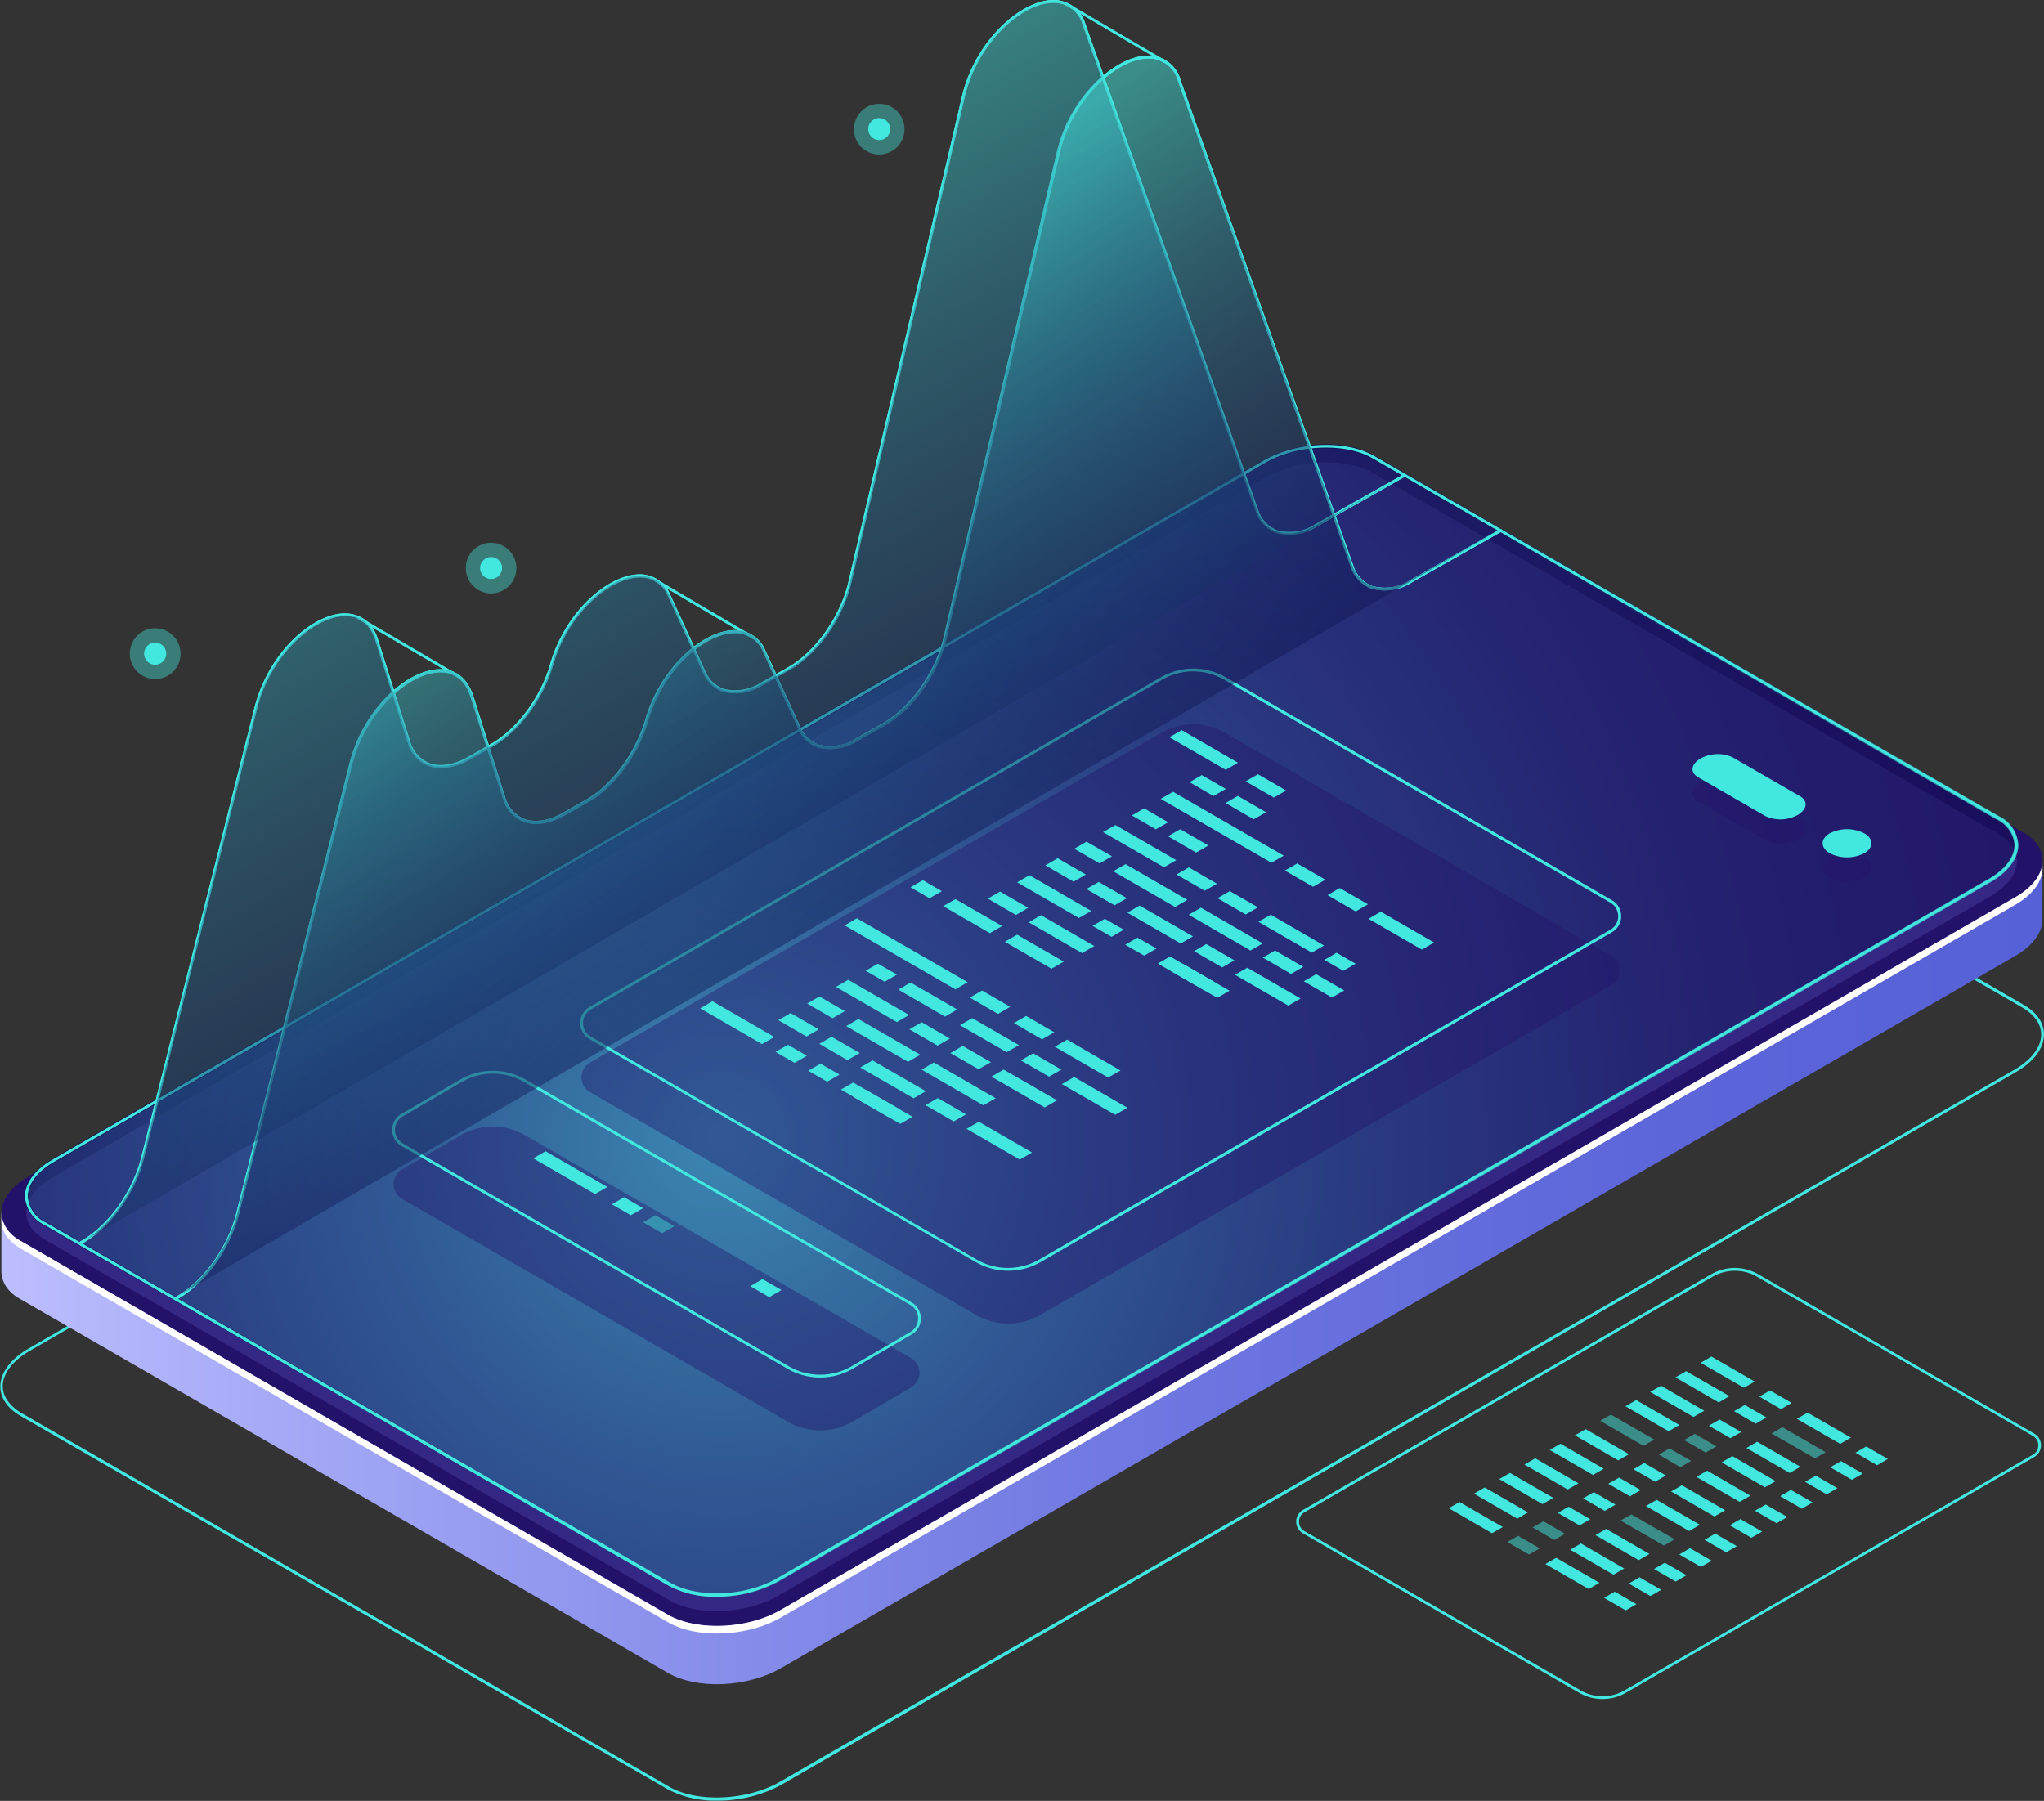 <?xml version="1.0" encoding="UTF-8"?>
<svg viewBox="0 0 290.69 256.14" xmlns="http://www.w3.org/2000/svg" xmlns:xlink="http://www.w3.org/1999/xlink">
<rect x="0" y="0" width="290.69" height="256.14" fill="#333333" stroke="none"/>
<defs>
<style>.cls-1{isolation:isolate;}.cls-13,.cls-14,.cls-2{fill:#42e8e0;}.cls-3{fill:url(#e);}.cls-4,.cls-9{fill:#24126a;}.cls-5{fill:#fff;}.cls-6{fill:#453c9e;opacity:0.51;}.cls-11,.cls-12,.cls-14,.cls-7{opacity:0.5;}.cls-11,.cls-12,.cls-7,.cls-8{mix-blend-mode:lighten;}.cls-7{fill:url(#a);}.cls-8{opacity:0.8;fill:url(#d);}.cls-10,.cls-13,.cls-9{opacity:0.4;}.cls-11{fill:url(#c);}.cls-12{fill:url(#b);}</style>
<linearGradient id="e" x1="61.29" x2="351.57" y1="212.76" y2="212.76" gradientUnits="userSpaceOnUse">
<stop stop-color="#bcbeff" offset="0"/>
<stop stop-color="#a3a7f5" offset=".15"/>
<stop stop-color="#8289e8" offset=".39"/>
<stop stop-color="#6a73df" offset=".61"/>
<stop stop-color="#5c66d9" offset=".82"/>
<stop stop-color="#5761d7" offset="1"/>
</linearGradient>
<radialGradient id="a" cx="163.89" cy="216.81" r="227.21" gradientUnits="userSpaceOnUse">
<stop stop-color="#42e8e0" offset="0"/>
<stop stop-color="#37b6bf" offset=".11"/>
<stop stop-color="#2c87a1" offset=".22"/>
<stop stop-color="#235f87" offset=".34"/>
<stop stop-color="#1c3f72" offset=".46"/>
<stop stop-color="#162561" offset=".58"/>
<stop stop-color="#121355" offset=".71"/>
<stop stop-color="#10084e" offset=".85"/>
<stop stop-color="#0f054c" offset="1"/>
</radialGradient>
<linearGradient id="d" x1="246.86" x2="165.83" y1="253.83" y2="146.3" xlink:href="#a"/>
<linearGradient id="c" x1="609.66" x2="515.4" y1="90.68" y2="252.77" gradientTransform="matrix(-1 -.01 -.01 1 730.35 9.62)" xlink:href="#a"/>
<linearGradient id="b" x1="590.86" x2="523.38" y1="117.62" y2="216.77" gradientTransform="matrix(-1 -.01 -.01 1 730.35 9.62)" xlink:href="#a"/>
</defs>
<title>illu172</title>
<g class="cls-1">
<g data-name="—ÎÓÈ_1">
<path class="cls-2" transform="translate(-61.09 -54.9)" d="M163.05,311a14.42,14.42,0,0,1-7-1.61L64,256.28c-1.85-1.07-2.86-2.55-2.86-4.18,0-1.95,1.46-3.92,4-5.39L240.68,145.34c4.77-2.76,12-3.05,16.17-.66l92.06,53.15c1.85,1.07,2.86,2.55,2.86,4.18,0,2-1.46,3.91-4,5.38L172.18,308.77A18.84,18.84,0,0,1,163.05,311Zm-6.84-2c4,2.33,11.11,2,15.77-.66L347.56,207.05c2.43-1.4,3.82-3.24,3.82-5,0-1.48-.95-2.84-2.67-3.84L256.65,145c-4-2.33-11.11-2-15.77.66L65.29,247.05c-2.42,1.4-3.81,3.24-3.81,5,0,1.48,1,2.84,2.67,3.83Z"/>
<path class="cls-3" transform="translate(-61.09 -54.9)" d="m351.57 177.46-13.22 2.27-81.6-47.11c-4.1-2.36-11.25-2.07-16 0.66l-156.09 90.13-23.37 4v8.29c0 1.52 0.88 3 2.75 4l92.06 53.15c4.1 2.36 11.25 2.07 16-0.66l175.56-101.31c2.55-1.47 3.86-3.35 3.9-5.13z"/>
<path class="cls-4" transform="translate(-61.09 -54.9)" d="m156.11 284.57-92.06-53.16c-4.09-2.36-3.58-6.49 1.15-9.22l175.58-101.37c4.72-2.73 11.87-3 16-0.66l92.06 53.15c4.09 2.36 3.58 6.49-1.15 9.22l-175.61 101.37c-4.72 2.73-11.87 3.03-15.97 0.67z"/>
<path class="cls-5" transform="translate(-61.09 -54.9)" d="m347.66 182.53-175.58 101.37c-4.72 2.73-11.87 3-16 0.67l-92.03-53.16a5 5 0 0 1-2.72-3.49c-0.25 1.7 0.63 3.36 2.72 4.57l92.06 53.15c4.1 2.36 11.25 2.07 16-0.66l175.55-101.37c2.84-1.64 4.14-3.77 3.87-5.73-0.25 1.64-1.53 3.31-3.87 4.65z"/>
<path class="cls-6" transform="translate(-61.09 -54.9)" d="m156.29 282.51-88.78-51.28c-4-2.28-3.46-6.28 1.11-8.92l172.38-99.46c4.57-2.65 11.49-2.93 15.45-0.64l88.78 51.27c4 2.28 3.47 6.28-1.11 8.92l-172.37 99.47c-4.58 2.64-11.5 2.92-15.46 0.64z"/>
<path class="cls-7" transform="translate(-61.09 -54.9)" d="m156.29 280.22-88.78-51.28c-4-2.28-3.46-6.28 1.11-8.92l172.38-99.46c4.57-2.64 11.49-2.93 15.45-0.64l88.78 51.27c4 2.29 3.47 6.28-1.11 8.92l-172.37 99.47c-4.58 2.64-11.5 2.92-15.46 0.64z"/>
<path class="cls-8" transform="translate(-61.09 -54.9)" d="M163,282a13.93,13.93,0,0,1-6.85-1.58L67.37,229.19a4.88,4.88,0,0,1-2.82-4.12c0-1.92,1.43-3.86,3.93-5.3L240.8,120.31c4.65-2.68,11.71-3,15.74-.64l88.78,51.27a4.88,4.88,0,0,1,2.82,4.12c0,1.93-1.43,3.86-3.92,5.3L171.89,279.82A18.24,18.24,0,0,1,163,282ZM156.44,280c3.87,2.24,10.68,1.95,15.16-.64l172.33-99.47c2.31-1.33,3.64-3.08,3.64-4.8a4.35,4.35,0,0,0-2.53-3.62l-88.78-51.28c-3.88-2.23-10.68-2-15.17.64L68.76,220.27c-2.31,1.34-3.64,3.09-3.64,4.8a4.36,4.36,0,0,0,2.53,3.63Z"/>
<path class="cls-9" transform="translate(-61.09 -54.9)" d="m326.22 179.7a5.44 5.44 0 0 1-4.91 0c-1.35-0.78-1.35-2 0-2.83a5.38 5.38 0 0 1 4.91 0c1.36 0.78 1.36 2.05 0 2.83z"/>
<path class="cls-9" transform="translate(-61.09 -54.9)" d="m307.49 166.05 9.6 5.55c1.18 0.67 1 1.86-0.32 2.64a5.09 5.09 0 0 1-4.58 0.19l-9.61-5.55c-1.17-0.67-1-1.86 0.33-2.64a5.09 5.09 0 0 1 4.58-0.19z"/>
<path class="cls-2" transform="translate(-61.09 -54.9)" d="m326.22 176.26a5.44 5.44 0 0 1-4.91 0c-1.35-0.79-1.35-2.06 0-2.84a5.44 5.44 0 0 1 4.91 0c1.36 0.78 1.36 2.05 0 2.84z"/>
<path class="cls-2" transform="translate(-61.09 -54.9)" d="m307.49 162.61 9.6 5.54c1.18 0.68 1 1.86-0.32 2.65a5.12 5.12 0 0 1-4.58 0.19l-9.61-5.55c-1.17-0.68-1-1.86 0.33-2.64a5.06 5.06 0 0 1 4.58-0.19z"/>
<g class="cls-10">
<path class="cls-4" transform="translate(-61.09 -54.9)" d="m199.94 241.94-54.94-31.7a2.43 2.43 0 0 1 0-4.21l81.24-46.91a9.1 9.1 0 0 1 9.06 0l54.92 31.71a2.43 2.43 0 0 1 0 4.21l-81.22 46.9a9.05 9.05 0 0 1-9.06 0z"/>
</g>
<polygon class="cls-2" points="174.31 109.49 166.3 104.86 168.05 103.85 176.06 108.48"/>
<polygon class="cls-2" points="181.16 113.44 177.15 111.13 178.9 110.12 182.9 112.43"/>
<polygon class="cls-2" points="172.58 113.22 169.17 111.25 170.91 110.24 174.33 112.21"/>
<polygon class="cls-2" points="178.3 116.53 174.29 114.21 176.04 113.2 180.05 115.52"/>
<polygon class="cls-2" points="180.82 122.71 165.07 113.62 166.82 112.61 182.57 121.7"/>
<polygon class="cls-2" points="135.87 140.71 120.12 131.62 121.86 130.61 137.62 139.7"/>
<polygon class="cls-2" points="141.93 144.21 137.92 141.89 139.66 140.88 143.67 143.2"/>
<polygon class="cls-2" points="164.38 117.95 160.97 115.98 162.72 114.97 166.13 116.95"/>
<polygon class="cls-2" points="170.11 121.26 166.1 118.94 167.84 117.94 171.85 120.25"/>
<polygon class="cls-2" points="165.53 123.35 156.87 118.35 158.62 117.34 167.28 122.34"/>
<polygon class="cls-2" points="171.33 126.69 167.32 124.38 169.07 123.37 173.07 125.69"/>
<polygon class="cls-2" points="177.15 130.06 173.15 127.75 174.89 126.74 178.9 129.05"/>
<polygon class="cls-2" points="186.56 135.49 178.97 131.11 180.72 130.1 188.3 134.48"/>
<polygon class="cls-2" points="173.81 137.6 169.81 135.28 171.55 134.27 175.56 136.59"/>
<polygon class="cls-2" points="183.22 143.03 175.63 138.65 177.38 137.64 184.96 142.02"/>
<polygon class="cls-2" points="152.68 125.4 148.67 123.08 150.42 122.07 154.43 124.39"/>
<polygon class="cls-2" points="158.51 128.76 154.5 126.45 156.25 125.44 160.26 127.75"/>
<polygon class="cls-2" points="167.91 134.19 160.33 129.81 162.07 128.8 169.66 133.18"/>
<polygon class="cls-2" points="183.6 138.52 179.59 136.2 181.34 135.19 185.35 137.51"/>
<polygon class="cls-2" points="189.43 141.88 185.42 139.57 187.17 138.56 191.18 140.87"/>
<polygon class="cls-2" points="148.2 147.83 144.19 145.51 145.94 144.5 149.94 146.82"/>
<polygon class="cls-2" points="157.6 153.26 150.01 148.88 151.76 147.87 159.35 152.25"/>
<polygon class="cls-2" points="144.48 130.13 140.48 127.81 142.22 126.81 146.23 129.12"/>
<polygon class="cls-2" points="153.89 135.56 146.3 131.18 148.05 130.17 155.63 134.55"/>
<polygon class="cls-2" points="149.19 153.13 145.18 150.82 146.93 149.81 150.94 152.13"/>
<polygon class="cls-2" points="158.6 158.56 151.01 154.19 152.76 153.18 160.34 157.56"/>
<polygon class="cls-2" points="192.8 129.63 188.79 127.31 190.54 126.31 194.55 128.62"/>
<polygon class="cls-2" points="186.74 126.13 182.73 123.82 184.48 122.81 188.49 125.12"/>
<polygon class="cls-2" points="202.21 135.06 194.62 130.68 196.37 129.67 203.95 134.05"/>
<polygon class="cls-2" points="156.39 122.8 152.77 120.72 154.52 119.71 158.14 121.79"/>
<polygon class="cls-2" points="167.11 129 158.32 123.92 160.07 122.91 168.86 127.99"/>
<polygon class="cls-2" points="177.84 135.19 169.05 130.11 170.79 129.1 179.58 134.18"/>
<polygon class="cls-2" points="153.44 130.57 144.65 125.49 146.4 124.48 155.19 129.56"/>
<polygon class="cls-2" points="158.08 133.24 155.38 131.69 157.12 130.68 159.82 132.23"/>
<polygon class="cls-2" points="162.72 135.92 160.02 134.37 161.77 133.36 164.47 134.91"/>
<polygon class="cls-2" points="171.31 140.88 164.66 137.05 166.41 136.04 173.05 139.87"/>
<polygon class="cls-2" points="173.11 141.92 166.47 138.09 168.22 137.08 174.86 140.91"/>
<polygon class="cls-2" points="191.04 138.08 188.34 136.52 190.09 135.51 192.79 137.07"/>
<polygon class="cls-2" points="127.55 145.37 118.89 140.37 120.63 139.36 129.29 144.36"/>
<polygon class="cls-2" points="133.34 148.72 129.33 146.4 131.08 145.39 135.09 147.71"/>
<polygon class="cls-2" points="139.17 152.08 135.16 149.77 136.91 148.76 140.92 151.07"/>
<polygon class="cls-2" points="148.57 157.51 140.99 153.13 142.73 152.12 150.32 156.5"/>
<polygon class="cls-2" points="135.63 159.5 131.62 157.19 133.37 156.18 137.38 158.5"/>
<polygon class="cls-2" points="145.03 164.93 137.45 160.55 139.2 159.54 146.78 163.92"/>
<polygon class="cls-2" points="114.7 147.42 110.69 145.1 112.44 144.09 116.44 146.41"/>
<polygon class="cls-2" points="120.52 150.78 116.52 148.47 118.26 147.46 122.27 149.77"/>
<polygon class="cls-2" points="129.93 156.21 122.34 151.83 124.09 150.82 131.67 155.2"/>
<polygon class="cls-2" points="118.4 144.82 114.79 142.74 116.53 141.73 120.15 143.81"/>
<polygon class="cls-2" points="129.13 151.02 120.34 145.94 122.08 144.93 130.88 150.01"/>
<polygon class="cls-2" points="139.85 157.21 131.06 152.13 132.81 151.12 141.6 156.2"/>
<polygon class="cls-2" points="108.37 148.5 99.58 143.42 101.33 142.41 110.12 147.49"/>
<polygon class="cls-2" points="113 151.17 110.3 149.61 112.05 148.6 114.75 150.16"/>
<polygon class="cls-2" points="117.64 153.85 114.94 152.29 116.69 151.28 119.39 152.84"/>
<polygon class="cls-2" points="94.16 175.4 91.46 173.84 93.2 172.83 95.91 174.39"/>
<polygon class="cls-2" points="126.23 158.81 119.59 154.97 121.34 153.97 127.98 157.8"/>
<polygon class="cls-2" points="128.03 159.85 121.39 156.02 123.14 155.01 129.78 158.84"/>
<polygon class="cls-2" points="125.81 139.63 123.11 138.07 124.86 137.06 127.56 138.62"/>
<polygon class="cls-2" points="134.39 144.59 127.75 140.75 129.5 139.75 136.14 143.58"/>
<polygon class="cls-2" points="143.16 149.65 136.52 145.82 138.27 144.81 144.91 148.65"/>
<polygon class="cls-2" points="132.19 127.76 129.49 126.2 131.24 125.19 133.94 126.75"/>
<polygon class="cls-2" points="140.77 132.72 134.13 128.88 135.88 127.88 142.52 131.71"/>
<polygon class="cls-2" points="149.54 137.78 142.9 133.95 144.65 132.94 151.29 136.77"/>
<path class="cls-2" transform="translate(-61.09 -54.9)" d="m204.47 235.63a9.21 9.21 0 0 1-4.63-1.24l-54.92-31.71a2.59 2.59 0 0 1-1.31-2.27 2.62 2.62 0 0 1 1.31-2.28l81.25-46.9a9.26 9.26 0 0 1 9.25 0l54.92 31.71a2.59 2.59 0 0 1 1.31 2.27 2.62 2.62 0 0 1-1.31 2.28l-81.24 46.9a9.21 9.21 0 0 1-4.63 1.24zm26.32-85.24a8.86 8.86 0 0 0-4.43 1.18l-81.24 46.91a2.23 2.23 0 0 0 0 3.86l54.88 31.71a8.87 8.87 0 0 0 8.86 0l81.24-46.91a2.22 2.22 0 0 0 0-3.86l-54.92-31.71a8.83 8.83 0 0 0-4.39-1.18z"/>
<path class="cls-9" transform="translate(-61.09 -54.9)" d="m173.2 257.14-54.92-31.71a2.43 2.43 0 0 1 0-4.21l8.38-4.88a9.05 9.05 0 0 1 9.06 0l54.92 31.71a2.42 2.42 0 0 1 0 4.2l-8.38 4.89a9.1 9.1 0 0 1-9.06 0z"/>
<polygon class="cls-2" points="84.62 169.83 75.83 164.75 77.58 163.74 86.37 168.82"/>
<polygon class="cls-2" points="109.4 184.49 106.7 182.93 108.44 181.92 111.14 183.48"/>
<polygon class="cls-2" points="89.71 172.84 87.01 171.29 88.76 170.28 91.46 171.84"/>
<path class="cls-2" transform="translate(-61.09 -54.9)" d="m177.73 250.82a9.21 9.21 0 0 1-4.63-1.24l-54.92-31.7a2.62 2.62 0 0 1-1.31-2.28 2.59 2.59 0 0 1 1.31-2.27l8.38-4.89a9.28 9.28 0 0 1 9.26 0l54.92 31.71a2.63 2.63 0 0 1 0 4.55l-8.39 4.88a9.15 9.15 0 0 1-4.62 1.24zm-46.54-43.22a8.87 8.87 0 0 0-4.43 1.19l-8.38 4.88a2.22 2.22 0 0 0 0 3.86l54.92 31.71a8.87 8.87 0 0 0 8.86 0l8.38-4.88a2.23 2.23 0 0 0 0-3.87l-54.92-31.7a8.84 8.84 0 0 0-4.43-1.19z"/>
<path class="cls-2" transform="translate(-61.09 -54.9)" d="M163,282a13.9,13.9,0,0,1-6.81-1.56L67.41,229.12a4.81,4.81,0,0,1-2.77-4.05c0-1.89,1.41-3.8,3.88-5.22l172.33-99.47c4.62-2.66,11.64-2.95,15.65-.64L345.28,171a4.79,4.79,0,0,1,2.77,4c0,1.9-1.41,3.8-3.88,5.22L171.85,279.75A18.18,18.18,0,0,1,163,282ZM156.39,280c3.9,2.26,10.75,2,15.26-.64L344,179.94c2.34-1.35,3.69-3.13,3.69-4.88a4.43,4.43,0,0,0-2.58-3.7L256.3,120.09c-3.9-2.25-10.74-2-15.26.64L68.72,220.19c-2.34,1.36-3.68,3.13-3.68,4.88a4.42,4.42,0,0,0,2.57,3.7Z"/>
<path class="cls-2" transform="translate(-61.09 -54.9)" d="M72.59,231.85a.18.18,0,0,1-.17-.11.2.2,0,0,1,.08-.27c3.94-2.16,7.43-7,8.69-12l16.09-63.92c2-7.85,8.18-13.27,12.74-13.41,2.35,0,4.06,1.26,4.84,3.75l4.54,14.4a4.67,4.67,0,0,0,2.68,3.12c1.55.61,3.53.3,5.59-.86l3.24-1.84c3.68-2.07,7.06-6.62,8.41-11.31,2.15-7.49,8.05-12.47,12.27-12.79a4.68,4.68,0,0,1,4.84,2.92l5,10.91a4.39,4.39,0,0,0,2.63,2.45,6.84,6.84,0,0,0,5.34-.95l3.72-2.1c3.93-2.22,7.48-7.23,8.63-12.19L197.9,68.61c1.81-7.76,8.12-13.45,12.66-13.7a4.72,4.72,0,0,1,4.92,3.49l24.54,69a4.6,4.6,0,0,0,2.67,2.91,6.68,6.68,0,0,0,5.51-.88l12.56-7.1a.19.19,0,1,1,.19.34l-12.55,7.1a7.08,7.08,0,0,1-5.85.91,4.94,4.94,0,0,1-2.9-3.15l-24.55-69a4.29,4.29,0,0,0-4.52-3.22c-4.4.24-10.52,5.8-12.29,13.39l-16.12,69.06c-1.2,5.14-4.74,10.14-8.82,12.45l-3.72,2.1a7.23,7.23,0,0,1-5.66,1,4.79,4.79,0,0,1-2.87-2.67l-5-10.91a4.25,4.25,0,0,0-4.45-2.68c-4.09.31-9.81,5.18-11.92,12.5-1.38,4.78-4.83,9.42-8.59,11.55l-3.25,1.84c-2.16,1.22-4.27,1.53-5.93.87a5,5,0,0,1-2.9-3.36L114.48,146c-.73-2.33-2.27-3.56-4.44-3.47-4.33.13-10.48,5.54-12.38,13.11L81.58,219.59c-1.29,5.1-4.86,10-8.89,12.23A.19.19,0,0,1,72.59,231.85Z"/>
<path class="cls-2" transform="translate(-61.09 -54.9)" d="M86.11,239.78a.2.2,0,0,1-.1-.38c3.95-2.16,7.44-7,8.7-12l16.08-63.92c2-7.85,8.19-13.27,12.75-13.4,2.34-.06,4,1.26,4.84,3.74l4.54,14.4a4.68,4.68,0,0,0,2.67,3.12c1.55.61,3.54.3,5.59-.86l3.25-1.84c3.68-2.07,7-6.62,8.4-11.31,2.16-7.49,8.06-12.46,12.28-12.78a4.66,4.66,0,0,1,4.84,2.91l5,10.91a4.39,4.39,0,0,0,2.63,2.45,6.84,6.84,0,0,0,5.34-.94l3.72-2.11c3.92-2.22,7.47-7.23,8.63-12.19l16.12-69.06c1.81-7.76,8.12-13.44,12.65-13.7A4.71,4.71,0,0,1,229,66.33l24.55,69a4.56,4.56,0,0,0,2.66,2.91,6.7,6.7,0,0,0,5.52-.88l12.66-7.16a.2.2,0,1,1,.2.34l-12.66,7.16a7.1,7.1,0,0,1-5.86.91,5,5,0,0,1-2.9-3.15l-24.54-69a4.31,4.31,0,0,0-4.53-3.22c-4.39.24-10.52,5.8-12.29,13.39l-16.11,69.06c-1.2,5.14-4.75,10.14-8.83,12.45l-3.72,2.1a7.21,7.21,0,0,1-5.65,1,4.77,4.77,0,0,1-2.87-2.67l-5-10.9a4.26,4.26,0,0,0-4.45-2.69c-4.09.31-9.82,5.18-11.92,12.5-1.38,4.78-4.83,9.42-8.59,11.55l-3.25,1.84c-2.16,1.22-4.27,1.53-5.93.88a5.07,5.07,0,0,1-2.91-3.37L128,154c-.74-2.33-2.27-3.55-4.45-3.47-4.32.13-10.47,5.54-12.37,13.11L95.09,227.52c-1.28,5.1-4.85,10-8.89,12.23A.16.16,0,0,1,86.11,239.78Z"/>
<path class="cls-2" transform="translate(-61.09 -54.9)" d="M226.75,63.85l-.1,0-13.63-8a.21.21,0,0,1-.07-.27.19.19,0,0,1,.27-.07l13.63,8a.21.21,0,0,1,.07.28A.2.2,0,0,1,226.75,63.85Z"/>
<path class="cls-2" transform="translate(-61.09 -54.9)" d="M168.22,145.78a.19.19,0,0,1-.1,0l-13.79-8.11a.22.22,0,0,1-.07-.28.21.21,0,0,1,.27-.07l13.79,8.12a.19.19,0,0,1,.07.27A.21.21,0,0,1,168.22,145.78Z"/>
<path class="cls-2" transform="translate(-61.09 -54.9)" d="M126.39,151.34a.17.17,0,0,1-.1,0l-14.37-8.42a.19.19,0,0,1-.07-.27.19.19,0,0,1,.27-.07L126.49,151a.2.2,0,0,1-.1.37Z"/>
<path class="cls-2" transform="translate(-61.09 -54.9)" d="M72.59,231.85a.18.18,0,0,1-.17-.11.2.2,0,0,1,.08-.27c3.94-2.16,7.43-7,8.69-12l16.09-63.92c2-7.85,8.18-13.27,12.74-13.41,2.35,0,4.06,1.26,4.84,3.75l4.54,14.4a4.67,4.67,0,0,0,2.68,3.12c1.55.61,3.53.3,5.59-.86l3.24-1.84c3.68-2.07,7.06-6.62,8.41-11.31,2.15-7.49,8.05-12.47,12.27-12.79a4.68,4.68,0,0,1,4.84,2.92l5,10.91a4.39,4.39,0,0,0,2.63,2.45,6.84,6.84,0,0,0,5.34-.95l3.72-2.1c3.93-2.22,7.48-7.23,8.63-12.19L197.9,68.61c1.81-7.76,8.12-13.45,12.66-13.7a4.72,4.72,0,0,1,4.92,3.49l24.54,69a4.6,4.6,0,0,0,2.67,2.91,6.68,6.68,0,0,0,5.51-.88l12.56-7.1a.19.19,0,1,1,.19.34l-12.55,7.1a7.08,7.08,0,0,1-5.85.91,4.94,4.94,0,0,1-2.9-3.15l-24.55-69a4.29,4.29,0,0,0-4.52-3.22c-4.4.24-10.52,5.8-12.29,13.39l-16.12,69.06c-1.2,5.14-4.74,10.14-8.82,12.45l-3.72,2.1a7.23,7.23,0,0,1-5.66,1,4.79,4.79,0,0,1-2.87-2.67l-5-10.91a4.25,4.25,0,0,0-4.45-2.68c-4.09.31-9.81,5.18-11.92,12.5-1.38,4.78-4.83,9.42-8.59,11.55l-3.25,1.84c-2.16,1.22-4.27,1.53-5.93.87a5,5,0,0,1-2.9-3.36L114.48,146c-.73-2.33-2.27-3.56-4.44-3.47-4.33.13-10.48,5.54-12.38,13.11L81.58,219.59c-1.29,5.1-4.86,10-8.89,12.23A.19.19,0,0,1,72.59,231.85Z"/>
<path class="cls-2" transform="translate(-61.09 -54.9)" d="M86.11,239.78a.2.2,0,0,1-.1-.38c3.95-2.16,7.44-7,8.7-12l16.08-63.92c2-7.85,8.19-13.27,12.75-13.4,2.34-.06,4,1.26,4.84,3.74l4.54,14.4a4.68,4.68,0,0,0,2.67,3.12c1.55.61,3.54.3,5.59-.86l3.25-1.84c3.68-2.07,7-6.62,8.4-11.31,2.16-7.49,8.06-12.46,12.28-12.78a4.66,4.66,0,0,1,4.84,2.91l5,10.91a4.39,4.39,0,0,0,2.63,2.45,6.84,6.84,0,0,0,5.34-.94l3.72-2.11c3.92-2.22,7.47-7.23,8.63-12.19l16.12-69.06c1.81-7.76,8.12-13.44,12.65-13.7A4.71,4.71,0,0,1,229,66.33l24.55,69a4.56,4.56,0,0,0,2.66,2.91,6.7,6.7,0,0,0,5.52-.88l12.66-7.16a.2.2,0,1,1,.2.34l-12.66,7.16a7.1,7.1,0,0,1-5.86.91,5,5,0,0,1-2.9-3.15l-24.54-69a4.31,4.31,0,0,0-4.53-3.22c-4.39.24-10.52,5.8-12.29,13.39l-16.11,69.06c-1.2,5.14-4.75,10.14-8.83,12.45l-3.72,2.1a7.21,7.21,0,0,1-5.65,1,4.77,4.77,0,0,1-2.87-2.67l-5-10.9a4.26,4.26,0,0,0-4.45-2.69c-4.09.31-9.82,5.18-11.92,12.5-1.38,4.78-4.83,9.42-8.59,11.55l-3.25,1.84c-2.16,1.22-4.27,1.53-5.93.88a5.07,5.07,0,0,1-2.91-3.37L128,154c-.74-2.33-2.27-3.55-4.45-3.47-4.32.13-10.47,5.54-12.37,13.11L95.09,227.52c-1.28,5.1-4.85,10-8.89,12.23A.16.16,0,0,1,86.11,239.78Z"/>
<path class="cls-11" transform="translate(-61.09 -54.9)" d="M260.86,122.49l-12.56,7.1c-3.84,2.17-7.24,1.31-8.47-2.14l-24.54-69c-2.8-7.88-14.61-.89-17.2,10.18L182,137.71c-1.18,5-4.73,10.06-8.73,12.32l-3.72,2.11c-3.61,2-6.86,1.41-8.25-1.6l-5-10.91c-3.11-6.76-13.76-.5-16.74,9.84h0c-1.38,4.77-4.76,9.32-8.5,11.44l-3.25,1.83c-3.94,2.23-7.4,1.27-8.55-2.37L114.67,146c-2.56-8.13-14.4-1.49-17.2,9.65L81.39,219.54c-1.27,5-4.83,9.93-8.8,12.11Z"/>
<path class="cls-12" transform="translate(-61.09 -54.9)" d="m274.61 130.09-12.79 7.23c-3.84 2.17-7.24 1.32-8.47-2.13l-24.54-69c-2.81-7.88-14.62-0.89-17.2 10.18l-16.11 69.08c-1.18 5-4.73 10.06-8.73 12.32l-3.72 2.1c-3.62 2-6.86 1.42-8.25-1.6l-5-10.9c-3.12-6.77-13.76-0.51-16.74 9.83-1.38 4.78-4.76 9.32-8.5 11.44l-3.25 1.84c-3.94 2.23-7.4 1.26-8.55-2.38l-4.54-14.4c-2.56-8.13-14.4-1.48-17.2 9.65l-16.12 63.92c-1.26 5-4.83 9.94-8.79 12.11z"/>
<path class="cls-13" transform="translate(-61.09 -54.9)" d="m127.33 135.67a3.6 3.6 0 1 0 3.67-3.57 3.6 3.6 0 0 0-3.67 3.57z"/>
<path class="cls-2" transform="translate(-61.09 -54.9)" d="m129.37 135.68a1.56 1.56 0 1 0 1.57-1.55 1.56 1.56 0 0 0-1.57 1.55z"/>
<path class="cls-13" transform="translate(-61.09 -54.9)" d="m182.53 73.23a3.6 3.6 0 1 0 3.63-3.56 3.61 3.61 0 0 0-3.63 3.56z"/>
<path class="cls-2" transform="translate(-61.09 -54.9)" d="m184.57 73.25a1.56 1.56 0 1 0 1.57-1.55 1.56 1.56 0 0 0-1.57 1.55z"/>
<path class="cls-13" transform="translate(-61.09 -54.9)" d="m79.55 147.83a3.61 3.61 0 1 0 3.64-3.57 3.6 3.6 0 0 0-3.64 3.57z"/>
<path class="cls-2" transform="translate(-61.09 -54.9)" d="m81.59 147.84a1.57 1.57 0 1 0 1.58-1.54 1.56 1.56 0 0 0-1.58 1.54z"/>
<path class="cls-2" transform="translate(-61.09 -54.9)" d="M289,296.55a6.6,6.6,0,0,1-3.33-.89L246.4,273a1.93,1.93,0,0,1,0-3.35l58.06-33.52a6.68,6.68,0,0,1,6.67,0l39.25,22.66a1.93,1.93,0,0,1,0,3.35l-58.06,33.52A6.61,6.61,0,0,1,289,296.55Zm-3.13-1.23a6.27,6.27,0,0,0,6.27,0l58.06-33.52a1.54,1.54,0,0,0,0-2.67l-39.25-22.66a6.32,6.32,0,0,0-6.27,0L246.59,270a1.5,1.5,0,0,0-.76,1.33,1.52,1.52,0,0,0,.76,1.33Z"/>
<polygon class="cls-2" points="237.31 203.57 231.16 200.01 232.69 199.13 238.84 202.68"/>
<polygon class="cls-14" points="242.57 206.6 239.49 204.82 241.02 203.94 244.1 205.72"/>
<polygon class="cls-14" points="233.73 205.64 227.57 202.08 229.1 201.2 235.26 204.75"/>
<polygon class="cls-14" points="238.98 208.67 235.9 206.89 237.43 206.01 240.51 207.79"/>
<polygon class="cls-2" points="230.14 207.71 223.98 204.15 225.51 203.27 231.67 206.83"/>
<polygon class="cls-2" points="235.39 210.74 232.31 208.97 233.84 208.08 236.92 209.86"/>
<polygon class="cls-2" points="226.55 209.78 220.39 206.23 221.92 205.34 228.08 208.9"/>
<polygon class="cls-2" points="231.81 212.82 228.72 211.04 230.26 210.16 233.34 211.93"/>
<polygon class="cls-2" points="222.96 211.85 216.8 208.3 218.33 207.41 224.49 210.97"/>
<polygon class="cls-2" points="228.22 214.89 225.14 213.11 226.67 212.23 229.75 214"/>
<polygon class="cls-2" points="219.37 213.93 213.21 210.37 214.74 209.49 220.9 213.04"/>
<polygon class="cls-2" points="224.63 216.96 221.55 215.18 223.08 214.3 226.16 216.08"/>
<polygon class="cls-2" points="215.78 216 209.62 212.44 211.15 211.56 217.31 215.11"/>
<polygon class="cls-14" points="221.04 219.03 217.96 217.25 219.49 216.37 222.57 218.15"/>
<polygon class="cls-2" points="212.19 218.07 206.03 214.51 207.57 213.63 213.72 217.19"/>
<polygon class="cls-14" points="217.45 221.1 214.37 219.33 215.9 218.44 218.98 220.22"/>
<polygon class="cls-2" points="251 211.54 244.84 207.99 246.37 207.1 252.53 210.66"/>
<polygon class="cls-2" points="256.25 214.58 253.17 212.8 254.7 211.91 257.78 213.69"/>
<polygon class="cls-2" points="247.41 213.61 241.25 210.06 242.78 209.17 248.94 212.73"/>
<polygon class="cls-2" points="252.66 216.65 249.58 214.87 251.11 213.99 254.19 215.76"/>
<polygon class="cls-2" points="243.82 215.69 237.66 212.13 239.19 211.25 245.35 214.8"/>
<polygon class="cls-2" points="249.07 218.72 245.99 216.94 247.52 216.06 250.6 217.84"/>
<polygon class="cls-2" points="248.02 197.38 241.86 193.83 243.39 192.94 249.55 196.5"/>
<polygon class="cls-2" points="253.28 200.42 250.2 198.64 251.73 197.76 254.81 199.54"/>
<polygon class="cls-2" points="244.43 199.46 238.27 195.9 239.8 195.02 245.96 198.57"/>
<polygon class="cls-2" points="249.69 202.49 246.61 200.71 248.14 199.83 251.22 201.61"/>
<polygon class="cls-2" points="240.84 201.53 234.68 197.97 236.22 197.09 242.37 200.65"/>
<polygon class="cls-2" points="246.1 204.56 243.02 202.78 244.55 201.9 247.63 203.68"/>
<polygon class="cls-2" points="261.7 205.36 255.54 201.8 257.07 200.92 263.23 204.48"/>
<polygon class="cls-2" points="266.96 208.4 263.88 206.62 265.41 205.73 268.49 207.51"/>
<polygon class="cls-14" points="258.11 207.43 251.95 203.88 253.48 202.99 259.64 206.55"/>
<polygon class="cls-2" points="263.37 210.47 260.29 208.69 261.82 207.81 264.9 209.58"/>
<polygon class="cls-2" points="254.52 209.5 248.36 205.95 249.9 205.06 256.05 208.62"/>
<polygon class="cls-2" points="259.78 212.54 256.7 210.76 258.23 209.88 261.31 211.66"/>
<polygon class="cls-2" points="240.23 217.76 234.07 214.2 235.6 213.32 241.76 216.87"/>
<polygon class="cls-2" points="245.49 220.79 242.41 219.01 243.94 218.13 247.01 219.91"/>
<polygon class="cls-14" points="236.64 219.83 230.48 216.27 232.01 215.39 238.17 218.94"/>
<polygon class="cls-2" points="241.9 222.86 238.82 221.09 240.35 220.2 243.43 221.98"/>
<polygon class="cls-2" points="233.05 221.9 226.89 218.34 228.42 217.46 234.58 221.02"/>
<polygon class="cls-2" points="238.31 224.94 235.23 223.16 236.76 222.27 239.84 224.05"/>
<polygon class="cls-2" points="229.46 223.97 223.3 220.42 224.83 219.53 230.99 223.09"/>
<polygon class="cls-2" points="234.72 227.01 231.64 225.23 233.17 224.34 236.25 226.12"/>
<polygon class="cls-2" points="225.94 226.01 219.78 222.45 221.31 221.57 227.47 225.12"/>
<polygon class="cls-2" points="231.2 229.04 228.12 227.26 229.65 226.38 232.73 228.16"/>
</g>
</g>
</svg>
